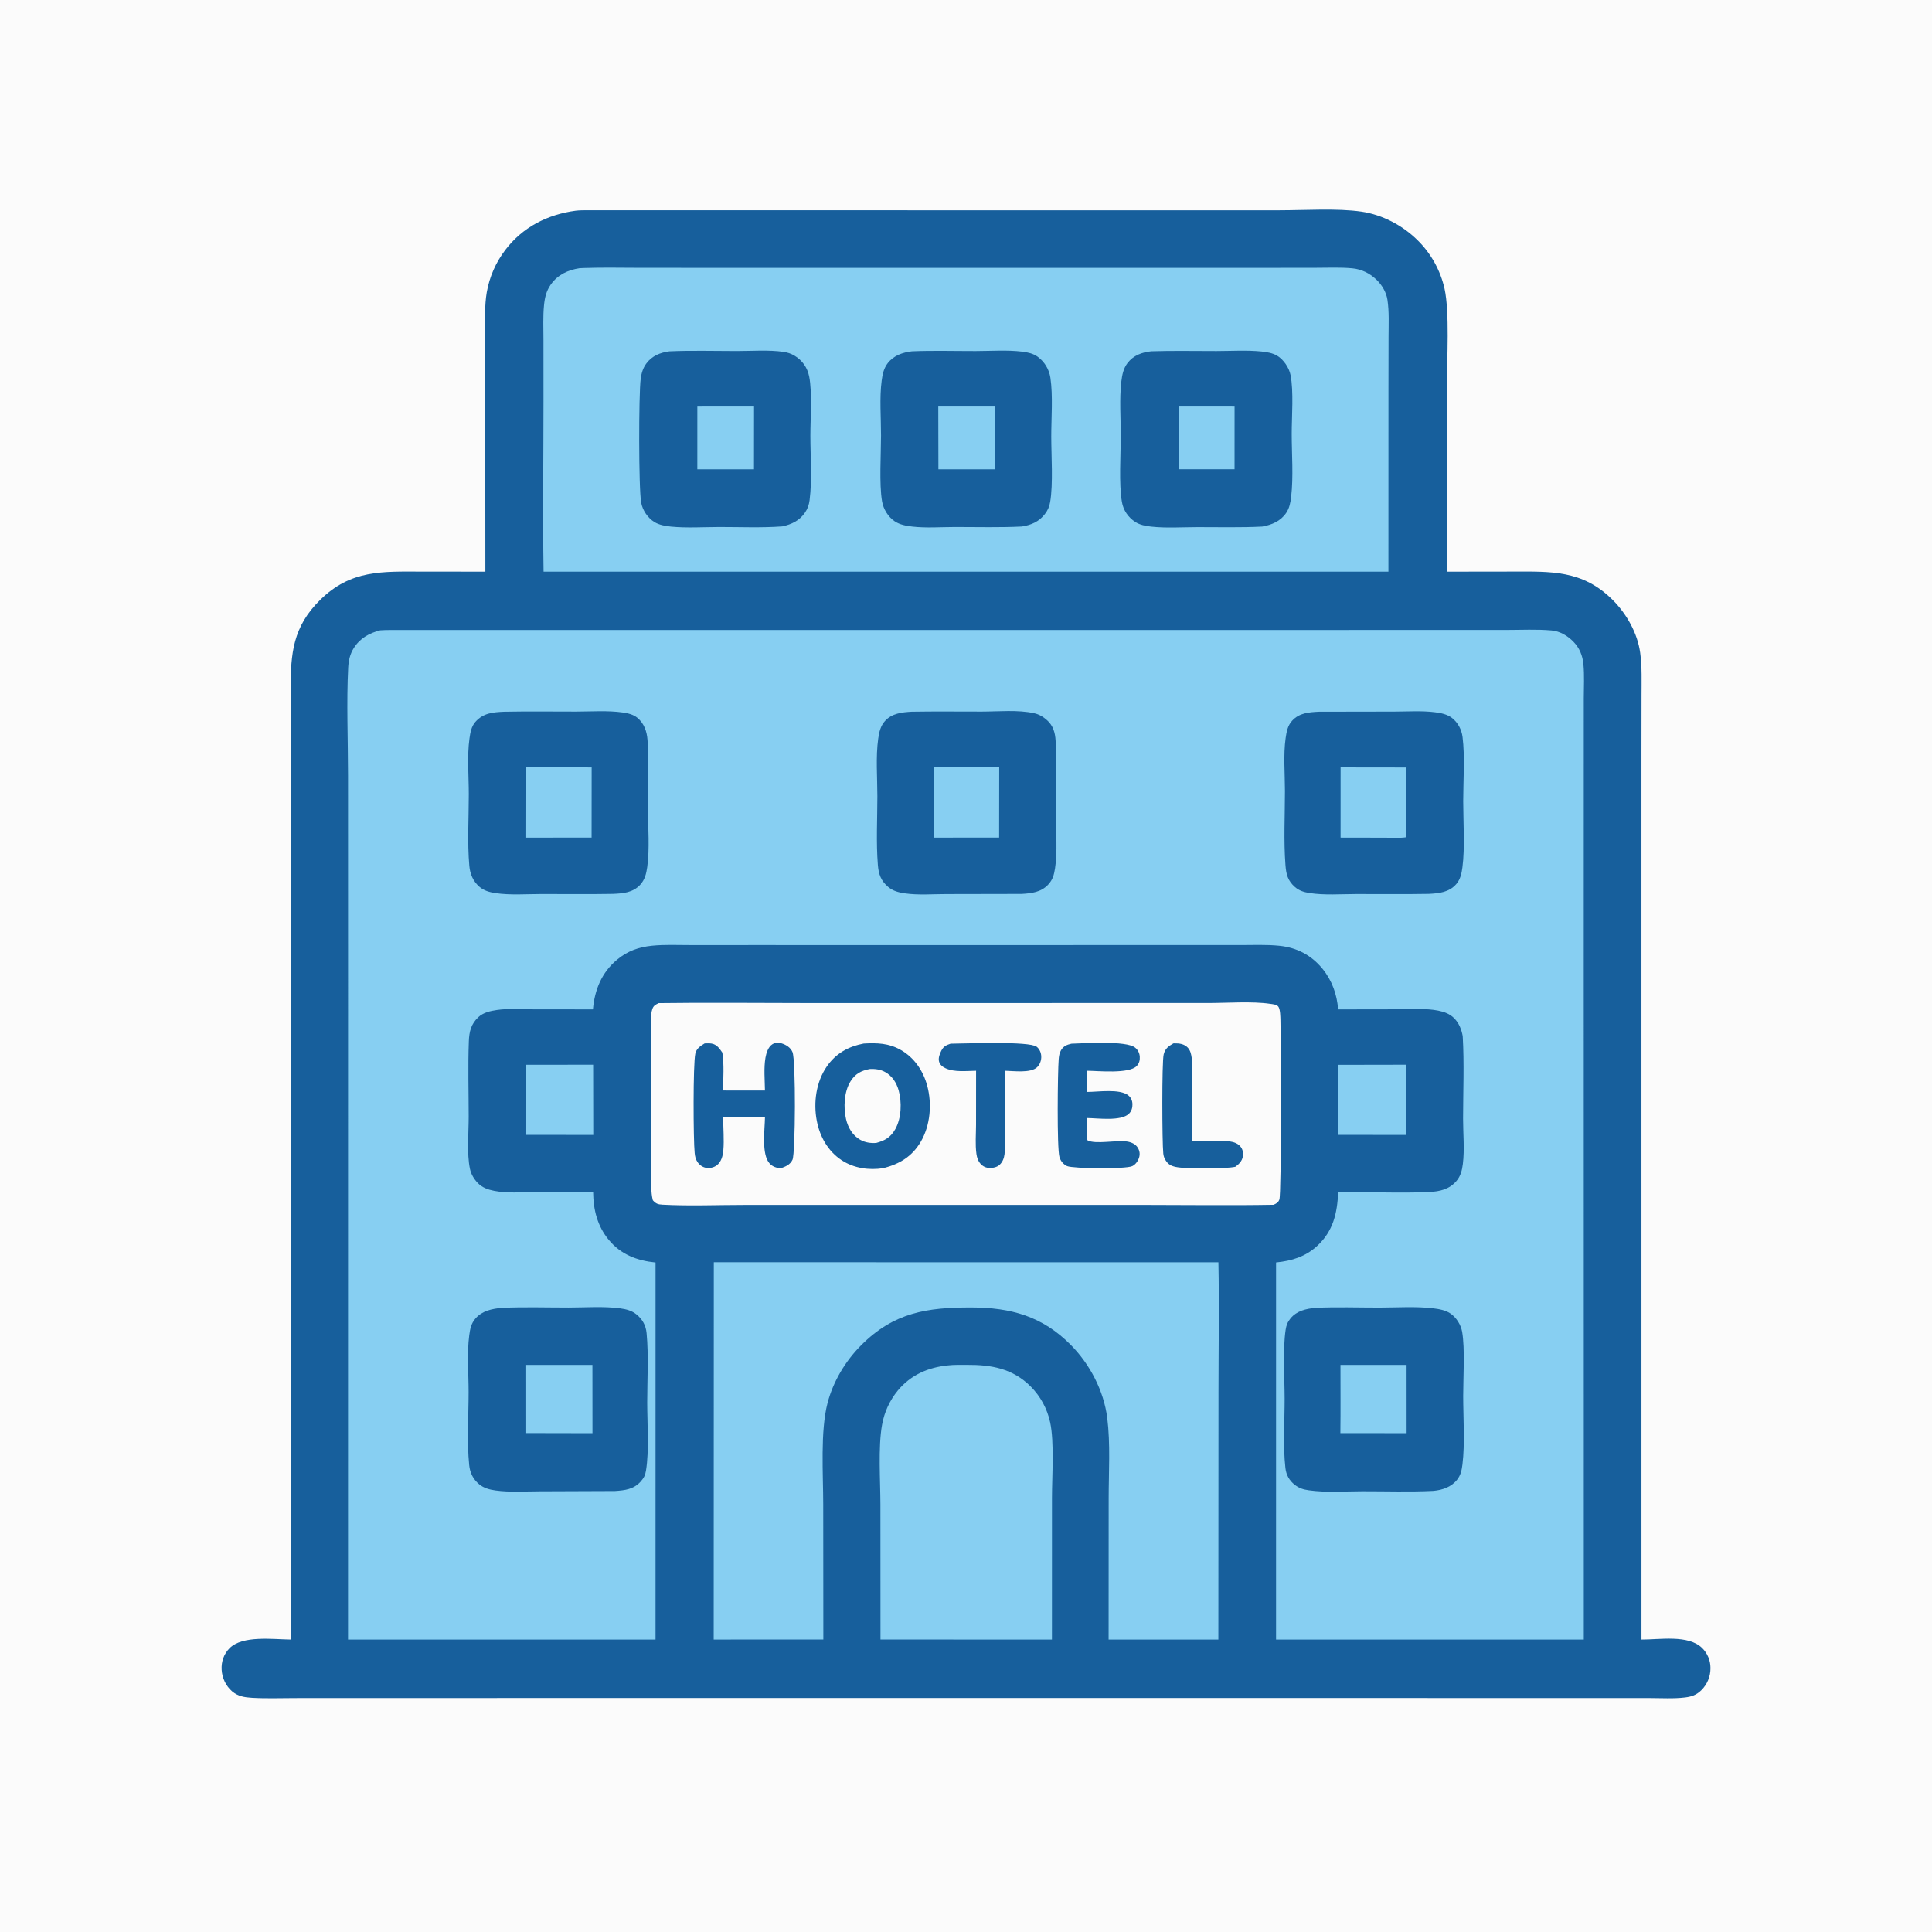 <svg version="1.1" xmlns="http://www.w3.org/2000/svg" style="display: block;" viewBox="0 0 2048 2048" width="1024" height="1024">
<path transform="translate(0,0)" fill="rgb(251,251,251)" d="M 0 0 L 2048 0 L 2048 2048 L 0 2048 L 0 0 z"/>
<path transform="translate(0,0)" fill="rgb(23,95,156)" d="M 610.233 223.353 C 614.644 222.789 619.305 222.916 623.757 222.875 L 1187.69 222.924 L 1356.58 222.904 C 1383.06 222.901 1417.5 220.597 1443.12 224.326 C 1465.48 227.58 1487.1 239.062 1503.04 254.966 C 1517.16 269.017 1526.98 286.809 1531.33 306.249 C 1536.73 331.201 1533.81 380.788 1533.8 408.584 L 1533.79 605.995 L 1602.33 605.902 C 1644.1 605.858 1677.31 604.001 1709.29 635.729 C 1724.13 650.464 1735.85 671.127 1738.67 692.029 C 1740.68 706.99 1740.09 722.348 1740.08 737.416 L 1740.01 798.587 L 1740.01 1011.29 L 1740.03 1738.01 C 1758.85 1738.15 1789.73 1732.55 1804.31 1746.96 C 1809.98 1752.54 1813.17 1760.16 1813.16 1768.11 C 1813.27 1776.99 1809.75 1785.52 1803.42 1791.74 C 1798.24 1796.76 1793.25 1798.51 1786.25 1799.37 C 1773.9 1800.88 1760.71 1800 1748.26 1800 L 1676.81 1800 L 1439.5 1799.96 L 649.629 1799.95 L 395.671 1800 L 312.934 1800.03 C 297.798 1800.03 282.385 1800.64 267.29 1799.75 C 259.385 1799.28 252.314 1798.24 246.084 1792.91 C 239.439 1787.22 235.464 1778.71 234.962 1770.01 C 234.466 1761.42 237.265 1753.38 243.304 1747.22 C 256.972 1733.27 289.896 1737.84 308.205 1738 L 308.069 730.707 C 308.083 692.511 310.5 664.424 339.331 635.972 C 371.946 603.786 405.278 605.855 447.61 605.932 L 514.505 605.981 L 514.383 411.016 L 514.289 353.448 C 514.276 338.961 513.54 324.085 516 309.761 C 518.848 293.51 525.554 278.18 535.556 265.059 C 553.952 240.754 580.395 227.36 610.233 223.353 z"/>
<path transform="translate(0,0)" fill="rgb(135,207,242)" d="M 403.039 668.157 C 406.664 667.919 410.296 667.802 413.928 667.808 L 1236.07 667.805 L 1510.78 667.775 L 1597.11 667.76 C 1612.79 667.758 1629.04 666.896 1644.64 668.278 C 1653.67 669.077 1661.66 673.85 1667.91 680.266 C 1674.33 686.851 1677.59 694.891 1678.48 703.988 C 1679.64 715.927 1678.88 728.489 1678.87 740.495 L 1678.86 809.054 L 1678.83 1029.71 L 1678.89 1737.99 L 1352.67 1738.01 L 1352.68 1338.26 C 1369.4 1336.58 1384.04 1332.14 1396.58 1320.44 C 1413.28 1304.89 1417.6 1285.78 1418.5 1263.8 C 1450.59 1263.18 1482.94 1265.1 1514.99 1263.58 C 1526.16 1263.05 1536.29 1260.8 1543.9 1251.89 C 1548.33 1246.71 1549.83 1240.58 1550.67 1233.96 C 1552.62 1218.5 1550.9 1201.3 1550.92 1185.64 C 1550.97 1156.66 1552.22 1127.18 1550.54 1098.28 C 1549.24 1091.26 1546.65 1084.64 1541.57 1079.45 C 1536.96 1074.74 1530.98 1072.58 1524.62 1071.31 C 1511.5 1068.68 1496.93 1069.87 1483.58 1069.88 L 1418.44 1069.99 C 1417.34 1054.29 1412 1039.37 1402.04 1027.1 C 1390.23 1012.54 1374.71 1004.42 1356.16 1002.54 C 1342.26 1001.13 1327.88 1001.81 1313.9 1001.8 L 1246.25 1001.79 L 1023.36 1001.81 L 799.984 1001.8 L 731.613 1001.81 C 718.294 1001.81 704.495 1001.15 691.25 1002.48 C 677.022 1003.91 665.092 1008.12 654.041 1017.36 C 637.736 1030.99 630.385 1049.24 628.538 1069.98 L 563.428 1069.9 C 551.55 1069.89 538.569 1068.9 526.83 1070.61 C 519.891 1071.61 512.253 1073.29 507.016 1078.27 C 499.294 1085.61 497.389 1093.53 497 1103.79 C 495.993 1130.3 496.813 1157.15 496.833 1183.69 C 496.846 1200.53 494.738 1222.98 498.2 1239.18 C 499.386 1244.74 502.556 1250.01 506.488 1254.06 C 511.224 1258.94 517.203 1261.05 523.762 1262.33 C 537.221 1264.98 552.027 1263.82 565.73 1263.81 L 628.752 1263.75 C 628.933 1282.3 633.227 1299.62 645.233 1314.21 C 658.062 1329.81 675.31 1336.37 694.908 1338.32 L 694.892 1738 L 368.932 1737.99 L 368.967 1046.26 L 368.93 821.958 C 368.92 785.382 367.215 743.684 369.104 707.622 C 369.493 700.187 370.987 693.466 374.982 687.079 C 381.531 676.606 391.378 671.093 403.039 668.157 z"/>
<path transform="translate(0,0)" fill="rgb(23,95,156)" d="M 531.905 1386.4 C 555.39 1385.27 579.276 1386.09 602.801 1386.06 C 620.594 1386.04 639.918 1384.54 657.532 1386.94 C 663.746 1387.78 669.628 1389.26 674.582 1393.25 C 681.022 1398.44 684.642 1404.96 685.413 1413.17 C 687.671 1437.22 686.067 1462.47 686.07 1486.68 C 686.072 1508.5 688.222 1538 684.786 1558.86 C 683.981 1563.75 682.665 1566.48 679.36 1570.27 C 671.932 1578.77 662.401 1579.85 651.821 1580.55 L 571.922 1580.86 C 556.646 1580.88 540.274 1582.05 525.168 1579.94 C 518.952 1579.07 512.873 1577.47 507.954 1573.41 C 501.554 1568.13 498.191 1561.25 497.373 1553.09 C 494.858 1527.99 496.724 1501.1 496.749 1475.82 C 496.768 1456.31 494.891 1434.68 497.431 1415.44 C 498.326 1408.65 499.437 1402.95 504.071 1397.63 C 511.239 1389.4 521.586 1387.35 531.905 1386.4 z"/>
<path transform="translate(0,0)" fill="rgb(135,207,242)" d="M 556.984 1446.85 L 627.996 1446.89 L 628.048 1519.25 L 556.997 1519.11 L 556.984 1446.85 z"/>
<path transform="translate(0,0)" fill="rgb(23,95,156)" d="M 1394.41 1386.37 C 1416.89 1385.27 1439.83 1386.14 1462.36 1386.1 C 1480.98 1386.07 1500.83 1384.67 1519.32 1386.89 C 1525.51 1387.63 1532.54 1388.86 1537.72 1392.49 C 1543.93 1396.84 1548.65 1404.41 1549.95 1411.87 C 1553.03 1429.68 1551.03 1460.94 1551.04 1479.76 C 1551.05 1502.21 1552.98 1530.45 1550.26 1552.35 C 1549.5 1558.42 1548.47 1563.65 1544.58 1568.57 C 1538.41 1576.38 1529.16 1579.43 1519.61 1580.39 C 1494.68 1581.64 1469.3 1580.75 1444.33 1580.79 C 1425.84 1580.81 1405.68 1582.38 1387.4 1579.77 C 1381.64 1578.95 1377.24 1577.65 1372.61 1574.05 C 1366.7 1569.44 1363.46 1563.61 1362.6 1556.17 C 1359.94 1533.06 1361.8 1506.12 1361.77 1482.67 C 1361.75 1460.47 1359.64 1431.18 1362.84 1409.59 C 1363.54 1404.85 1364.95 1401.29 1368.01 1397.56 C 1374.66 1389.46 1384.53 1387.34 1394.41 1386.37 z"/>
<path transform="translate(0,0)" fill="rgb(135,207,242)" d="M 1420.95 1446.85 L 1491.04 1446.87 L 1491.07 1519.23 L 1420.85 1519.16 C 1421.18 1495.07 1420.93 1470.94 1420.95 1446.85 z"/>
<path transform="translate(0,0)" fill="rgb(23,95,156)" d="M 534.542 754.457 C 559.955 753.951 585.456 754.33 610.877 754.306 C 626.896 754.291 644.288 752.981 660.135 755.262 C 665.605 756.05 671.375 757.339 675.714 760.957 C 682.817 766.881 685.718 775.353 686.382 784.286 C 688.169 808.309 686.848 833.293 686.887 857.441 C 686.919 877.35 688.811 899.51 686.093 919.114 C 685.125 926.1 683.558 932.5 678.69 937.834 C 670.976 946.287 660.319 947.103 649.651 947.552 C 624.533 947.994 599.348 947.673 574.224 947.695 C 558.174 947.71 540.73 949.09 524.851 946.678 C 518.731 945.749 512.896 944.1 508.148 939.972 C 501.472 934.168 498.264 926.456 497.505 917.792 C 495.331 892.979 496.936 866.807 496.943 841.864 C 496.947 822.839 495.05 801.484 497.681 782.71 C 498.545 776.54 499.683 770.083 503.904 765.281 C 512.287 755.747 522.672 754.979 534.542 754.457 z"/>
<path transform="translate(0,0)" fill="rgb(135,207,242)" d="M 557.09 813.363 L 627.183 813.502 L 627.112 887.846 L 556.994 887.898 L 557.09 813.363 z"/>
<path transform="translate(0,0)" fill="rgb(23,95,156)" d="M 966.37 754.446 C 991.153 754.011 1016 754.332 1040.79 754.303 C 1058.43 754.282 1079.07 752.218 1096.25 756.05 C 1101.57 757.235 1105.98 759.893 1110.01 763.526 C 1116.43 769.314 1118.54 776.88 1118.99 785.227 C 1120.39 811.151 1119.26 837.739 1119.26 863.724 C 1119.26 881.912 1121.17 902.688 1118.37 920.555 C 1117.28 927.482 1115.96 932.543 1111.08 937.757 C 1103.5 945.861 1093.39 946.992 1082.96 947.594 L 1002.73 947.752 C 988.619 947.768 973.262 949.022 959.347 947.008 C 952.59 946.03 946.62 944.587 941.33 940.036 C 933.734 933.5 931.368 926.646 930.585 916.97 C 928.655 893.095 930.047 868.099 930.05 844.12 C 930.052 824.361 928.219 802.417 930.956 782.91 C 931.9 776.177 933.403 769.51 938.082 764.338 C 945.475 756.163 956.037 755.02 966.37 754.446 z"/>
<path transform="translate(0,0)" fill="rgb(135,207,242)" d="M 990.165 813.406 L 1059.21 813.484 L 1059.12 887.841 L 990.023 887.89 C 989.851 863.062 989.899 838.233 990.165 813.406 z"/>
<path transform="translate(0,0)" fill="rgb(23,95,156)" d="M 1398.06 754.452 L 1477.79 754.315 C 1491.98 754.294 1507.02 753.226 1521.09 755.009 C 1527.43 755.814 1534.2 757.104 1539.33 761.18 C 1545.54 766.114 1549.36 773.422 1550.36 781.227 C 1552.97 801.641 1551.07 828.249 1551.06 849.211 C 1551.06 870.525 1552.98 898.816 1550.22 919.434 C 1549.35 925.948 1548.11 932.038 1543.71 937.163 C 1536.19 945.924 1525.31 947.024 1514.55 947.539 C 1488.95 948.001 1463.29 947.681 1437.69 947.712 C 1421.53 947.731 1403.86 949.152 1387.89 946.612 C 1382.15 945.698 1377.24 944.208 1372.79 940.353 C 1364.99 933.6 1363.4 926.74 1362.64 916.93 C 1360.66 891.174 1362.1 864.355 1362.1 838.497 C 1362.11 820.425 1360.3 800.114 1362.85 782.298 C 1363.82 775.55 1364.96 769.239 1369.7 764.031 C 1377.26 755.703 1387.56 754.96 1398.06 754.452 z"/>
<path transform="translate(0,0)" fill="rgb(135,207,242)" d="M 1421.09 813.318 C 1444.26 813.727 1467.46 813.39 1490.63 813.602 C 1490.48 838.233 1490.49 862.864 1490.65 887.495 C 1483.61 888.572 1475.54 887.934 1468.4 887.959 L 1421.07 887.874 L 1421.09 813.318 z"/>
<path transform="translate(0,0)" fill="rgb(135,207,242)" d="M 614.37 284.291 C 616.04 284.21 617.711 284.14 619.382 284.08 C 639.342 283.38 659.47 283.896 679.449 283.898 L 790.432 283.922 L 1122.87 283.94 L 1330.44 283.938 L 1394.82 283.863 C 1407.61 283.853 1420.71 283.236 1433.43 284.408 C 1443.19 285.306 1452.06 289.661 1459.09 296.444 C 1464.88 302.033 1469.5 309.636 1470.73 317.682 C 1472.68 330.477 1471.95 344.028 1471.92 356.943 L 1471.82 412.874 L 1471.78 605.969 L 1435.5 605.983 L 576.208 605.989 C 575.252 545.874 576.135 485.603 576.12 425.473 L 576.092 360.552 C 576.093 348.339 575.477 335.693 576.679 323.534 C 577.487 315.352 579.094 308.341 583.952 301.49 C 591.292 291.138 602.188 286.142 614.37 284.291 z"/>
<path transform="translate(0,0)" fill="rgb(23,95,156)" d="M 1220.39 372.372 C 1243.37 371.615 1266.54 372.156 1289.54 372.114 C 1305.22 372.086 1321.75 371.018 1337.33 372.608 C 1342.84 373.169 1349.02 374.179 1353.82 377.044 C 1360.65 381.12 1366.48 389.765 1368.02 397.531 C 1371.46 414.856 1369.26 441.758 1369.27 459.883 C 1369.28 481.601 1371.17 505.113 1368.68 526.638 C 1367.98 532.627 1366.9 538.53 1363.46 543.62 C 1357.5 552.473 1348.21 556.331 1338.09 558.162 C 1315.17 559.338 1291.96 558.704 1269.01 558.75 C 1253.07 558.782 1236.13 559.966 1220.3 558.212 C 1214.46 557.564 1208.33 556.484 1203.34 553.219 C 1195.91 548.363 1190.77 540.857 1189.29 532.136 C 1185.94 512.547 1188.05 482.587 1188.06 461.968 C 1188.07 443.151 1186.5 422.978 1188.68 404.371 C 1189.5 397.394 1190.85 390.568 1195.21 384.865 C 1201.48 376.654 1210.51 373.435 1220.39 372.372 z"/>
<path transform="translate(0,0)" fill="rgb(135,207,242)" d="M 1249.69 430.954 L 1308.7 430.982 L 1308.68 497.423 L 1249.5 497.397 C 1249.45 475.249 1249.52 453.101 1249.69 430.954 z"/>
<path transform="translate(0,0)" fill="rgb(23,95,156)" d="M 709.562 372.421 C 733.223 371.369 757.234 372.115 780.926 372.105 C 797.026 372.099 814.582 370.723 830.512 372.968 C 834.727 373.562 838.61 374.855 842.265 377.047 C 850.515 381.994 855.853 389.656 857.751 399.034 C 861.105 415.606 859.017 444.337 859.032 461.97 C 859.052 484.054 860.999 508.273 858.213 530.13 C 857.578 535.115 856.198 539.14 853.367 543.319 C 847.581 551.86 839.06 555.883 829.254 557.985 C 807.334 559.609 784.748 558.609 762.749 558.627 C 745.889 558.641 728.153 559.851 711.417 558.217 C 705.451 557.634 698.776 556.519 693.625 553.326 C 686.65 549.003 681.272 541.051 679.724 533.023 C 676.874 518.239 677.051 417.276 679.157 401.668 C 679.968 395.653 681.493 390.227 685.165 385.294 C 691.254 377.112 699.786 373.755 709.562 372.421 z"/>
<path transform="translate(0,0)" fill="rgb(135,207,242)" d="M 739.213 430.986 L 799.319 430.929 L 799.254 497.465 L 739.2 497.49 L 739.213 430.986 z"/>
<path transform="translate(0,0)" fill="rgb(23,95,156)" d="M 966.725 372.396 C 989.095 371.459 1011.78 372.157 1034.18 372.123 C 1050.29 372.098 1067.69 370.807 1083.64 372.759 C 1089.44 373.468 1095.19 374.689 1100 378.159 C 1107.24 383.484 1112.07 391.456 1113.46 400.334 C 1116.3 419.639 1114.37 443.124 1114.38 462.834 C 1114.39 482.698 1116.47 513.224 1113.22 532.105 C 1112.38 537.023 1110.7 540.876 1107.66 544.851 C 1101.48 552.962 1093.07 556.562 1083.25 558.103 C 1059.79 559.288 1036 558.597 1012.49 558.621 C 997.576 558.637 981.623 559.889 966.84 558.145 C 960.455 557.391 953.715 556.189 948.305 552.506 C 941.398 547.804 936.409 539.633 935.016 531.426 C 931.862 512.845 933.917 481.512 933.933 461.539 C 933.948 442.692 932.176 421.987 934.63 403.399 C 935.522 396.642 936.832 390.296 941.164 384.815 C 947.601 376.669 956.833 373.596 966.725 372.396 z"/>
<path transform="translate(0,0)" fill="rgb(135,207,242)" d="M 994.615 430.945 L 1055.04 430.927 L 1055.05 497.466 L 994.749 497.477 L 994.615 430.945 z"/>
<path transform="translate(0,0)" fill="rgb(251,251,251)" d="M 698.302 1063.34 C 749.49 1062.64 800.775 1063.24 851.974 1063.25 L 1144.08 1063.24 L 1280.89 1063.23 C 1300.14 1063.23 1327.65 1061.25 1346.24 1064.06 C 1349.09 1064.49 1353.78 1064.69 1355.32 1067.4 C 1357.17 1070.62 1357.2 1077.58 1357.32 1081.43 C 1357.87 1099.82 1358.5 1265.3 1356.19 1271.53 C 1354.98 1274.8 1352.99 1275.78 1350.05 1277.1 C 1304.4 1277.94 1258.61 1277.24 1212.94 1277.24 L 954.999 1277.24 L 789.132 1277.26 C 760.386 1277.26 730.991 1278.53 702.322 1277 C 697.361 1276.74 695.284 1275.96 692.03 1272.3 C 690.862 1267.81 690.538 1263.38 690.381 1258.77 C 689.154 1222.66 690.262 1186.12 690.315 1149.97 C 690.334 1136.72 690.658 1123.45 690.474 1110.2 C 690.332 1100.01 689.547 1089.64 690.019 1079.48 C 690.171 1076.21 690.483 1072.69 691.54 1069.57 C 692.779 1065.92 695.06 1064.84 698.302 1063.34 z"/>
<path transform="translate(0,0)" fill="rgb(23,95,156)" d="M 915.55 1106.19 C 929.707 1105.38 942.159 1105.75 954.844 1112.97 C 969.209 1121.14 978.685 1135.18 982.906 1150.94 C 988.066 1170.2 986.226 1192.92 976.055 1210.29 C 966.911 1225.91 953.656 1233.88 936.363 1238.33 C 921.228 1240.69 905.118 1238.4 892.192 1229.88 C 877.724 1220.35 869.083 1204.99 865.857 1188.21 C 862.115 1168.75 865.071 1146.96 876.493 1130.44 C 886.032 1116.65 899.281 1109.29 915.55 1106.19 z"/>
<path transform="translate(0,0)" fill="rgb(251,251,251)" d="M 921.953 1133.2 C 927.624 1132.93 933.369 1133.63 938.392 1136.46 C 945.716 1140.58 950.255 1147.63 952.534 1155.58 C 956.162 1168.23 955.563 1185.47 949.012 1197.01 C 944.17 1205.54 938.155 1209.04 928.93 1211.54 C 923.193 1212.03 917.09 1211.15 912.028 1208.3 C 903.835 1203.7 898.964 1195.38 896.861 1186.42 C 893.943 1173.99 894.744 1156.95 901.718 1146.08 C 906.867 1138.05 912.852 1135 921.953 1133.2 z"/>
<path transform="translate(0,0)" fill="rgb(23,95,156)" d="M 747.009 1106.02 C 749.326 1105.96 751.758 1105.84 754.057 1106.17 C 759.694 1106.97 762.759 1111.47 765.722 1115.81 C 767.752 1128.81 766.641 1142.84 766.492 1155.97 L 810.883 1156 C 810.724 1144.76 809.545 1132.27 811.424 1121.19 C 812.237 1116.41 814.374 1109.54 818.85 1106.88 C 822.06 1104.97 825.238 1104.94 828.708 1106.05 C 833.448 1107.57 838.103 1110.49 840.074 1115.25 C 843.73 1124.09 843.215 1222.67 840.086 1229.35 C 837.565 1234.73 832.809 1236.58 827.539 1238.51 C 823.086 1238.01 819.096 1236.84 815.938 1233.46 C 806.863 1223.75 810.757 1197.15 810.902 1184.21 L 766.663 1184.39 C 766.553 1196.03 767.788 1207.99 766.764 1219.58 C 766.26 1225.29 764.556 1231.78 759.705 1235.36 C 756.598 1237.65 752.414 1238.6 748.614 1237.97 C 744.823 1237.33 741.584 1235.05 739.439 1231.9 C 737.371 1228.86 736.763 1225.96 736.389 1222.36 C 734.926 1208.3 734.594 1127.93 737.083 1116.82 C 738.301 1111.39 742.575 1108.74 747.009 1106.02 z"/>
<path transform="translate(0,0)" fill="rgb(23,95,156)" d="M 1135.75 1106.35 C 1149.26 1105.96 1193.63 1102.93 1203.22 1110.46 C 1206.25 1112.84 1207.95 1116.3 1208.21 1120.12 C 1208.47 1123.77 1207.58 1127.3 1205 1129.99 C 1196.79 1138.55 1164.3 1135.16 1152.4 1135.04 L 1152.32 1157.49 C 1163.85 1157.53 1186.89 1153.8 1196.1 1161.18 C 1198.96 1163.46 1200.31 1166.72 1200.44 1170.3 C 1200.59 1174.14 1199.51 1177.97 1196.67 1180.65 C 1188.11 1188.78 1163.79 1185.31 1152.33 1185.16 L 1152.22 1205.25 C 1152.22 1206.46 1152.52 1207.59 1152.76 1208.77 C 1161.15 1213.4 1184.21 1208.17 1195.25 1210.15 C 1199.61 1210.93 1203.81 1212.81 1206.17 1216.74 C 1208.15 1220.03 1208.61 1223.57 1207.43 1227.24 C 1206.28 1230.78 1203.7 1234.52 1200.27 1236.14 C 1193.23 1239.47 1137.5 1238.82 1131.2 1236.12 C 1127.37 1234.48 1124.34 1230.73 1123.12 1226.78 C 1120.24 1217.45 1121.22 1135.59 1122.24 1123.05 C 1122.52 1119.52 1122.95 1116.27 1124.78 1113.18 C 1127.34 1108.87 1131.07 1107.4 1135.75 1106.35 z"/>
<path transform="translate(0,0)" fill="rgb(23,95,156)" d="M 1007.67 1106.34 C 1022.68 1106.28 1091.2 1103.42 1098.97 1109.62 C 1101.95 1111.99 1103.57 1115.82 1103.77 1119.56 C 1103.99 1123.8 1102.49 1128.33 1099.37 1131.3 C 1092.53 1137.81 1074.29 1135.23 1065.12 1135.03 L 1065.06 1210.93 C 1065.18 1218.94 1066.14 1228.56 1059.72 1234.66 C 1056.86 1237.37 1052.64 1238.16 1048.83 1238.07 C 1045.21 1237.97 1042.06 1236.55 1039.6 1233.88 C 1036.93 1230.98 1035.63 1227.26 1035.09 1223.41 C 1033.67 1213.39 1034.62 1202.38 1034.65 1192.24 L 1034.69 1135.04 C 1024.59 1135.2 1011.93 1136.73 1002.59 1132.52 C 999.282 1131.03 996.314 1128.8 995.378 1125.08 C 994.443 1121.37 996.262 1116.9 997.933 1113.62 C 1000.24 1109.1 1003.03 1107.92 1007.67 1106.34 z"/>
<path transform="translate(0,0)" fill="rgb(23,95,156)" d="M 1243.87 1106.02 C 1244.22 1106.01 1244.58 1105.99 1244.93 1105.98 C 1250.02 1105.87 1255.32 1106.58 1259.02 1110.46 C 1261.81 1113.38 1262.7 1117.38 1263.22 1121.25 C 1264.51 1130.79 1263.64 1141.24 1263.62 1150.89 L 1263.49 1209.94 C 1276.5 1210.06 1290.64 1208.15 1303.48 1209.92 C 1308.08 1210.56 1312.86 1212.25 1315.59 1216.24 C 1317.51 1219.05 1318.1 1222.72 1317.46 1226.04 C 1316.53 1230.87 1313.38 1234.03 1309.56 1236.82 C 1299.81 1239.14 1257.21 1239.3 1246.47 1237.03 C 1241.33 1235.94 1238.28 1234.32 1235.47 1229.75 C 1234.07 1227.46 1233.41 1225.44 1233.13 1222.76 C 1231.87 1211.05 1231.55 1125.74 1233.55 1117.72 C 1235.08 1111.57 1238.58 1109.02 1243.87 1106.02 z"/>
<path transform="translate(0,0)" fill="rgb(135,207,242)" d="M 756.669 1338.04 L 1291.56 1338.08 C 1292.5 1383.84 1291.65 1429.78 1291.65 1475.56 L 1291.51 1738 L 1175.17 1738.01 L 1175.24 1588.59 C 1175.24 1560.54 1177.2 1530.78 1173.72 1502.95 C 1170.02 1474.18 1155.36 1446.16 1135.06 1425.65 C 1104.89 1395.19 1071.42 1386.06 1029.77 1385.97 C 982.743 1385.87 947.462 1391.22 912.651 1426.22 C 896.149 1442.81 883.174 1464.49 877.252 1487.19 C 869.45 1517.11 872.638 1562.89 872.657 1594.57 L 872.777 1737.97 L 756.552 1737.99 L 756.669 1338.04 z"/>
<path transform="translate(0,0)" fill="rgb(135,207,242)" d="M 1004.68 1447.4 C 1011.13 1446.61 1018.19 1446.85 1024.71 1446.81 C 1050.8 1446.63 1073.44 1450.59 1092.6 1469.77 C 1102.96 1480.19 1110.11 1493.36 1113.2 1507.72 C 1117.72 1528.65 1115.16 1564.99 1115.14 1587.64 L 1115.1 1737.99 L 1045.5 1737.99 L 933.353 1737.98 L 933.281 1594.9 C 933.228 1569.76 930.729 1533.93 935.034 1510.26 C 937.395 1496.93 943.154 1484.44 951.754 1473.98 C 965.408 1457.55 983.759 1449.49 1004.68 1447.4 z"/>
<path transform="translate(0,0)" fill="rgb(135,207,242)" d="M 557.071 1128.71 L 628.754 1128.64 L 628.887 1203.07 L 557.043 1203.02 L 557.071 1128.71 z"/>
<path transform="translate(0,0)" fill="rgb(135,207,242)" d="M 1418.68 1128.77 L 1490.74 1128.64 C 1490.65 1153.45 1490.68 1178.25 1490.85 1203.06 L 1418.61 1203.04 C 1418.9 1178.29 1418.7 1153.52 1418.68 1128.77 z"/>
</svg>